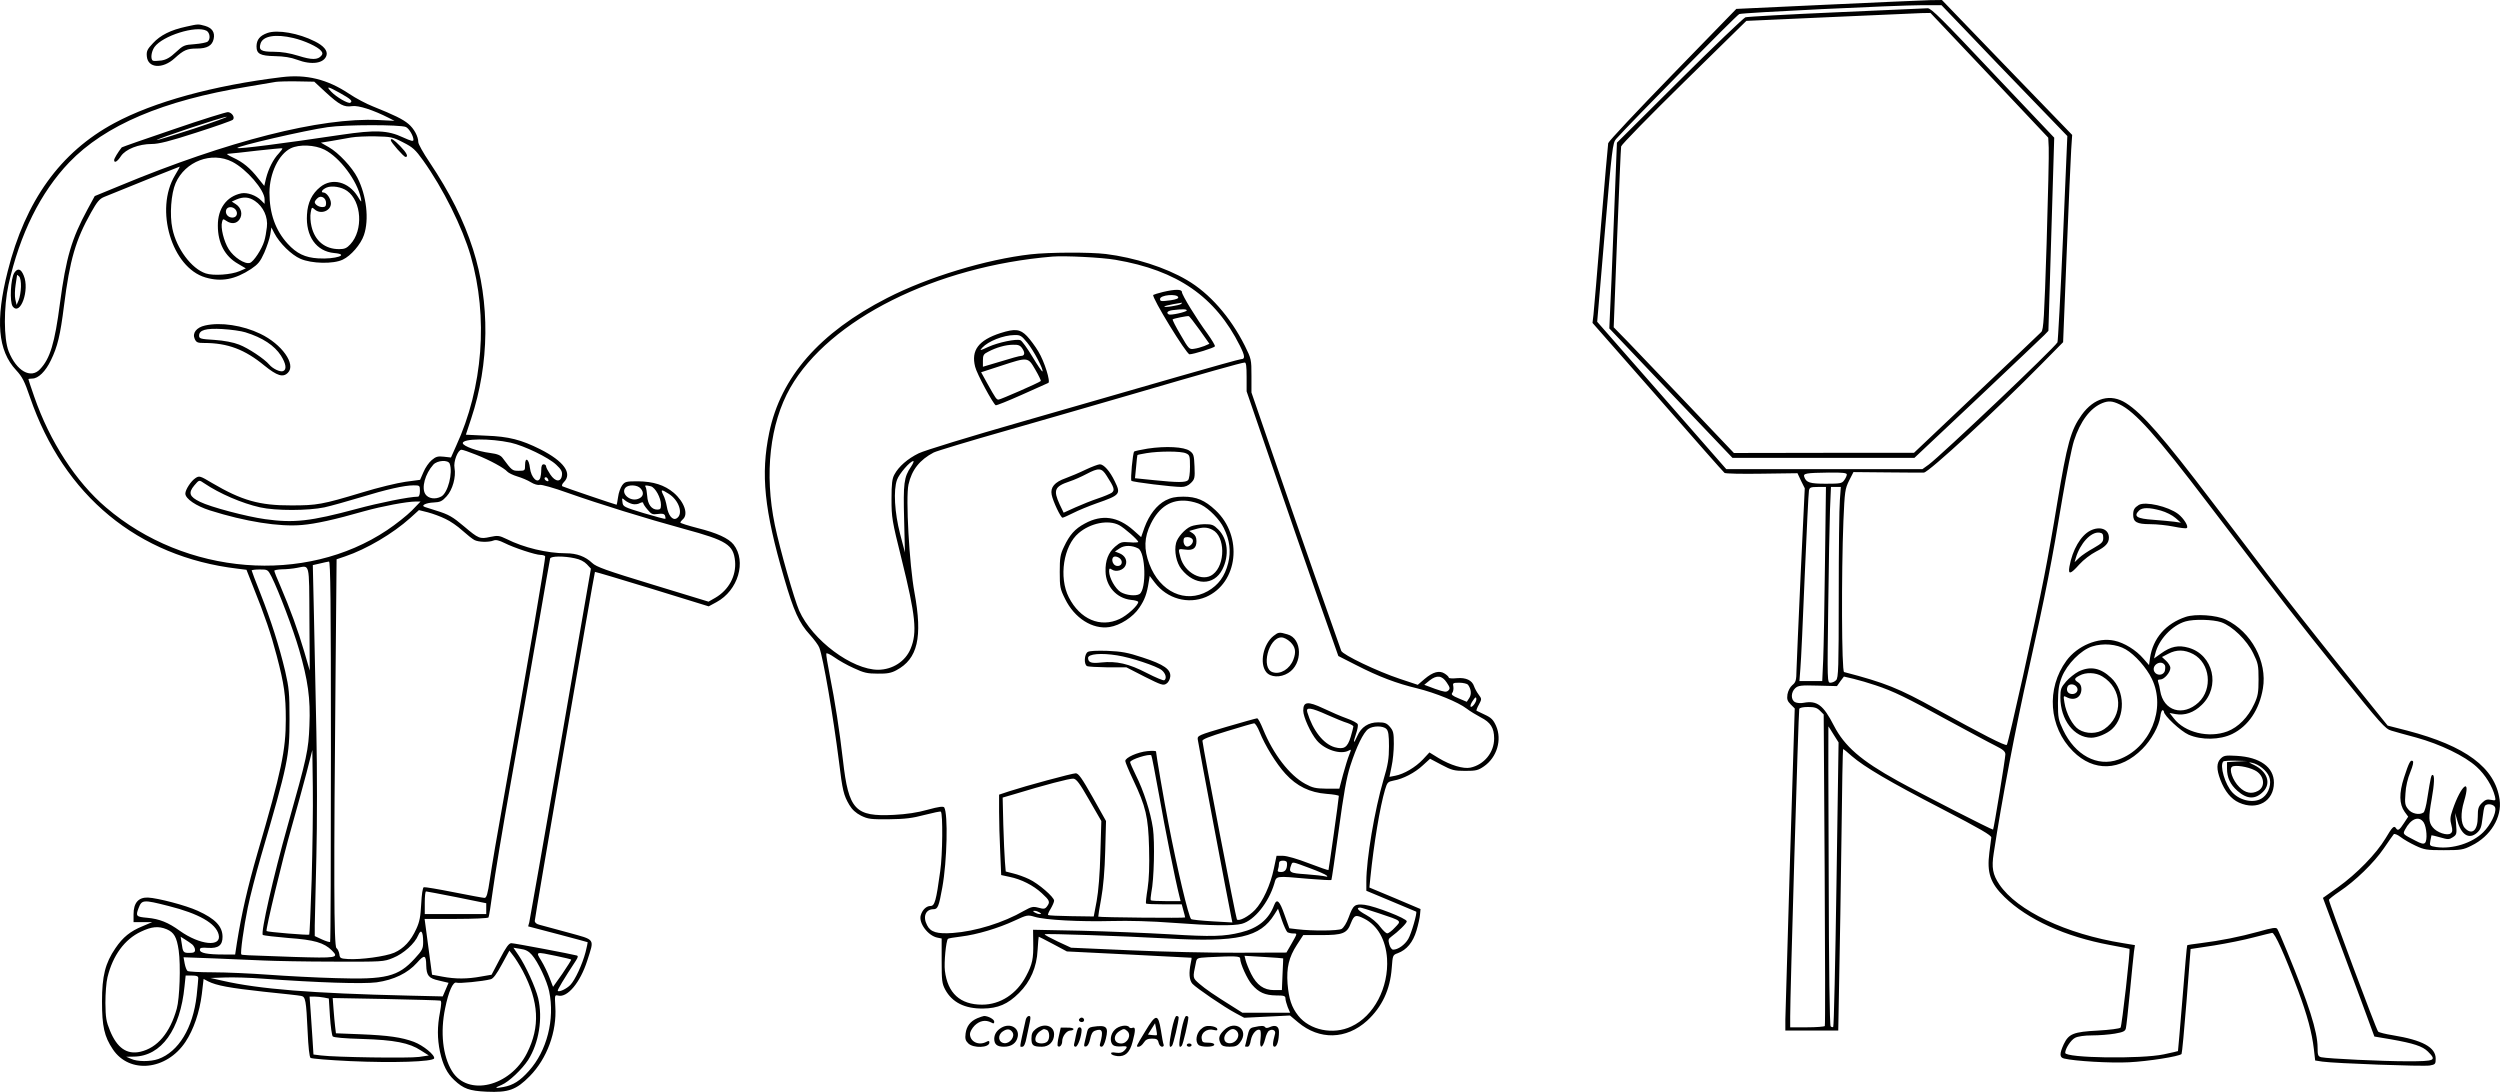 <?xml version="1.0" encoding="UTF-8"?>
<svg xmlns="http://www.w3.org/2000/svg" version="1.0" viewBox="0 0 1545.298 674.912" preserveAspectRatio="xMidYMid meet">
  <g transform="translate(-35.443,697) scale(0.1,-0.1)" fill="#000000" stroke="none">
    <path d="M11646 6941 l-559 -26 -394 -405 c-217 -223 -396 -414 -398 -425 -2 -11 -22 -243 -45 -515 -22 -272 -43 -518 -46 -545 l-6 -51 403 -459 c221 -253 407 -464 413 -468 6 -5 110 -7 231 -5 l220 3 22 -47 23 -46 -25 -524 c-13 -288 -25 -557 -26 -598 -1 -66 -4 -77 -26 -95 -14 -12 -26 -35 -30 -57 -4 -30 -1 -41 20 -62 l25 -25 -29 -928 c-15 -510 -28 -958 -29 -995 l0 -68 163 0 164 0 6 328 c4 180 10 571 14 869 3 299 8 543 10 543 3 0 27 -19 53 -43 79 -68 231 -158 558 -327 239 -124 307 -164 305 -177 -1 -10 -7 -52 -12 -93 -16 -125 6 -189 93 -274 143 -140 377 -246 652 -297 66 -12 120 -23 121 -24 7 -4 -47 -479 -55 -487 -6 -6 -68 -14 -139 -18 -153 -8 -181 -20 -212 -84 -27 -59 -27 -82 2 -89 66 -16 286 -29 402 -23 119 6 308 36 324 51 3 4 17 151 31 328 l25 321 145 22 c80 13 190 35 245 50 55 14 107 27 114 28 16 1 76 -131 161 -358 56 -151 85 -258 97 -361 l8 -70 45 -7 c78 -11 624 -31 663 -24 34 6 37 9 37 42 0 71 -82 115 -265 145 -44 7 -85 17 -91 23 -11 10 -304 796 -304 814 0 4 30 28 66 52 96 64 213 177 274 267 29 43 57 82 61 87 4 4 23 -3 41 -17 19 -15 61 -39 93 -54 55 -26 70 -28 175 -28 105 0 120 2 171 28 118 57 190 176 174 285 -28 197 -209 331 -571 426 l-121 31 -290 360 c-159 198 -363 457 -453 575 -90 118 -242 319 -339 445 -307 404 -434 549 -536 614 -95 60 -197 32 -273 -73 -68 -95 -90 -175 -152 -549 -22 -137 -58 -339 -80 -450 -51 -265 -221 -1030 -231 -1041 -8 -9 -152 65 -437 222 -232 128 -313 161 -569 228 -15 4 -17 606 -4 934 8 184 10 198 35 249 l27 53 212 -2 c117 -1 217 -2 224 -1 31 3 448 387 724 668 l136 138 22 550 c12 303 25 591 28 641 l6 90 -403 417 -402 417 -76 -1 c-43 -1 -329 -14 -636 -28z m873 -174 c90 -95 265 -277 389 -405 l225 -233 -27 -632 c-15 -347 -31 -637 -34 -643 -21 -37 -720 -700 -796 -756 l-39 -28 -606 0 -606 0 -399 456 -399 455 47 552 c44 519 49 553 69 577 88 99 746 767 762 773 23 9 958 54 1135 55 l115 0 164 -171z m936 -2296 c96 -45 228 -192 550 -616 480 -630 542 -709 812 -1045 253 -314 282 -346 318 -356 22 -7 92 -26 155 -43 148 -41 300 -114 373 -181 54 -49 98 -121 113 -182 6 -27 5 -28 -24 -22 -24 5 -36 1 -56 -19 -22 -22 -26 -35 -26 -86 0 -85 -36 -116 -80 -69 -25 27 -27 92 -5 164 46 153 -17 106 -71 -53 -15 -43 -16 -60 -7 -93 8 -32 7 -42 -4 -51 -20 -17 -87 5 -112 38 -25 31 -26 60 -6 173 17 96 19 150 6 150 -9 0 -11 -9 -33 -145 -6 -44 -17 -83 -23 -87 -25 -18 -74 -8 -95 20 -19 23 -22 36 -17 97 2 43 14 94 30 132 16 40 22 65 15 69 -14 9 -23 -8 -54 -103 -31 -96 -30 -163 4 -211 l22 -30 -27 -41 c-27 -42 -37 -48 -48 -31 -12 20 -23 9 -65 -62 -57 -95 -179 -220 -294 -302 l-93 -66 72 -193 c39 -105 111 -298 159 -428 l87 -236 101 -17 c142 -25 197 -43 230 -76 55 -55 46 -60 -127 -60 -153 0 -489 16 -532 25 -20 5 -23 12 -23 59 0 99 -55 271 -189 596 -28 69 -55 131 -60 138 -7 11 -29 8 -117 -17 -117 -32 -231 -55 -358 -71 -44 -5 -81 -11 -82 -13 -2 -1 -15 -149 -29 -327 -15 -179 -27 -326 -28 -327 -1 -1 -40 -10 -87 -20 -140 -30 -610 -23 -610 9 0 26 35 80 61 93 17 9 57 15 105 15 43 0 106 5 141 11 52 9 64 15 68 33 3 11 14 113 25 226 11 113 22 224 25 247 l6 41 -73 12 c-352 56 -656 201 -765 363 -41 61 -49 104 -35 192 50 330 136 780 216 1135 104 467 144 669 210 1069 25 146 56 302 70 346 39 121 101 204 177 234 36 14 60 13 104 -8z m-1685 -434 c0 -7 -7 -23 -16 -35 -14 -20 -23 -22 -113 -22 -99 0 -122 7 -134 42 -8 22 10 25 151 27 85 1 112 -2 112 -12z m-135 -544 c-3 -258 -8 -528 -11 -600 l-6 -133 -70 0 -71 0 6 78 c4 42 16 302 27 577 12 275 23 510 26 523 4 19 10 22 55 22 l50 0 -6 -467z m92 385 c-4 -46 -7 -311 -7 -590 0 -447 -2 -508 -16 -522 -8 -9 -24 -16 -35 -16 -20 0 -20 5 -14 463 3 254 8 526 11 605 l6 142 31 0 30 0 -6 -82z m221 -1144 c109 -36 191 -76 448 -217 126 -68 257 -139 292 -156 48 -24 62 -36 62 -54 0 -24 -71 -460 -76 -465 -3 -4 -450 224 -589 301 -228 126 -329 214 -395 342 -65 127 -104 156 -186 141 -18 -4 -43 -2 -54 4 -27 14 -26 61 1 86 19 17 35 19 140 16 l118 -3 21 30 22 29 60 -14 c33 -8 95 -26 136 -40z m-344 -157 l23 -23 6 -958 c3 -528 4 -963 1 -968 -3 -4 -52 -8 -110 -8 l-104 0 0 68 c-1 110 51 1886 56 1900 2 7 22 12 54 12 40 0 56 -5 74 -23z m84 -147 l31 -49 -13 -876 c-7 -481 -16 -878 -20 -882 -3 -4 -11 -2 -16 3 -6 6 -11 355 -12 932 -2 507 -3 922 -2 922 1 0 15 -22 32 -50z m4090 -454 c7 -33 -29 -105 -74 -150 -67 -67 -190 -106 -289 -92 -43 7 -44 8 -38 39 3 18 7 33 7 34 1 1 25 -5 54 -13 48 -14 55 -14 78 1 24 16 25 20 20 83 l-6 67 13 -45 c24 -90 72 -121 122 -78 22 20 28 35 34 88 4 36 10 71 15 78 12 19 60 11 64 -12z m-442 -90 c18 -29 24 -110 8 -126 -9 -9 -24 -5 -60 14 -78 40 -78 40 -64 67 36 69 87 89 116 45z M11705 6894 c-297 -13 -550 -27 -562 -31 -12 -5 -196 -180 -408 -391 l-386 -384 -19 -481 c-10 -265 -21 -524 -24 -575 l-4 -92 380 -400 381 -400 563 0 562 0 389 366 c213 201 399 378 413 392 l26 27 18 597 18 597 -379 400 c-311 330 -382 401 -403 400 -14 -1 -268 -12 -565 -25z m946 -389 l364 -386 3 -62 c2 -34 -4 -300 -13 -592 -15 -467 -19 -532 -33 -547 -9 -10 -190 -181 -402 -382 l-385 -365 -556 0 -557 -1 -283 298 c-156 163 -323 338 -371 388 l-89 91 21 549 c12 302 23 558 25 569 2 11 177 190 389 398 l385 378 513 23 c282 13 538 24 569 25 l56 1 364 -385z M13575 3849 c-27 -17 -35 -29 -35 -61 0 -45 23 -58 105 -58 41 0 106 -7 145 -15 40 -8 76 -13 81 -9 14 8 -18 60 -53 87 -62 47 -203 79 -243 56z m136 -35 c32 -9 72 -29 91 -46 l33 -29 -40 6 c-22 3 -80 8 -130 12 -102 7 -125 21 -89 57 20 20 63 20 135 0z M13275 3690 c-59 -30 -110 -117 -129 -222 -9 -52 6 -49 61 13 26 29 71 63 104 80 58 29 79 52 79 86 0 53 -56 73 -115 43z m80 -45 c0 -25 -8 -33 -60 -63 -33 -18 -73 -45 -89 -60 l-28 -27 7 25 c27 91 93 163 145 158 20 -3 25 -8 25 -33z M13865 3157 c-123 -41 -203 -132 -221 -255 l-6 -43 -34 39 c-46 54 -119 99 -181 112 -100 22 -228 -32 -295 -123 -127 -173 -110 -411 40 -561 128 -128 292 -123 429 15 55 55 103 141 111 201 2 21 9 38 13 38 5 0 9 -4 9 -9 0 -24 103 -120 152 -142 80 -35 194 -33 270 4 100 49 168 150 190 282 28 165 -72 350 -229 425 -59 28 -187 37 -248 17z m219 -33 c69 -24 158 -110 198 -192 30 -61 33 -74 33 -162 0 -81 -4 -103 -27 -152 -38 -82 -98 -143 -166 -169 -115 -43 -264 -7 -331 81 l-26 33 37 -7 c57 -10 113 9 162 57 117 112 72 309 -81 353 -63 18 -110 9 -172 -36 l-42 -30 7 27 c20 88 104 178 188 202 52 15 169 12 220 -5z m-590 -168 c57 -33 128 -113 161 -181 91 -185 -11 -431 -206 -500 -131 -47 -268 27 -342 183 -29 62 -32 75 -32 167 1 81 5 111 24 160 32 80 118 167 187 189 68 22 152 15 208 -18z m417 -29 c105 -56 122 -215 33 -299 -96 -89 -217 -53 -237 72 -3 19 -8 43 -12 53 -5 13 -2 17 13 17 24 0 62 44 62 72 0 10 -12 30 -26 43 l-26 24 39 20 c51 27 100 26 154 -2z m-175 -69 c3 -5 3 -20 0 -34 -8 -30 -50 -33 -65 -6 -21 40 42 78 65 40z M13202 2819 c-23 -12 -58 -40 -77 -62 -31 -36 -35 -47 -35 -98 0 -138 85 -249 191 -249 38 0 97 25 128 53 84 77 81 238 -6 318 -66 62 -129 73 -201 38z m147 -30 c126 -76 132 -245 12 -326 -44 -30 -111 -31 -157 -2 -38 23 -79 100 -89 167 -7 42 -6 43 13 33 48 -26 92 -2 92 50 0 18 -7 33 -20 41 -27 17 -25 25 8 42 39 22 101 20 141 -5z m-160 -63 c17 -20 2 -46 -25 -46 -26 0 -40 20 -30 45 7 19 40 20 55 1z M14081 2281 c-26 -26 -27 -65 -2 -131 27 -71 66 -119 115 -141 112 -51 216 8 216 123 0 96 -86 158 -231 166 -68 4 -79 2 -98 -17z m102 -18 l-63 -4 0 -40 c0 -55 20 -98 64 -137 60 -53 110 -55 159 -6 52 52 26 126 -57 166 -34 16 -36 18 -11 13 42 -9 90 -48 105 -85 17 -41 0 -101 -37 -129 -48 -39 -139 -24 -190 31 -45 48 -80 167 -56 191 3 4 38 6 77 5 l71 -2 -62 -3z m108 -54 c59 -29 70 -102 20 -128 -39 -21 -78 -13 -115 24 -41 40 -66 113 -44 126 18 12 96 0 139 -22z M1504 6805 c-94 -20 -159 -53 -204 -102 -35 -37 -41 -49 -38 -81 6 -74 98 -80 172 -12 56 51 77 60 138 60 63 0 94 18 103 59 9 41 -9 68 -53 81 -44 12 -41 12 -118 -5z m127 -25 c21 -12 26 -52 7 -67 -7 -6 -43 -13 -81 -16 -63 -4 -71 -8 -115 -49 -35 -33 -59 -47 -90 -52 -24 -3 -47 -4 -53 -1 -15 10 -10 55 10 84 50 70 257 135 322 101z M2007 6766 c-47 -17 -66 -41 -67 -82 0 -47 22 -59 114 -61 55 -1 99 -8 136 -22 92 -35 169 -23 183 28 7 28 -18 58 -72 85 -100 51 -232 74 -294 52z m161 -31 c68 -16 151 -54 171 -79 10 -12 11 -19 2 -30 -22 -27 -60 -27 -142 -1 -55 17 -103 25 -153 25 -78 0 -94 10 -81 51 15 47 93 60 203 34z M2095 6493 c-421 -51 -791 -153 -1034 -284 -333 -179 -550 -480 -659 -916 -77 -304 -61 -490 52 -611 38 -41 52 -68 86 -168 209 -608 667 -986 1282 -1059 l56 -7 41 -104 c73 -181 111 -294 146 -428 46 -175 56 -246 56 -392 0 -192 -26 -317 -175 -827 -61 -211 -98 -373 -127 -554 l-11 -73 -71 0 c-102 0 -147 9 -147 29 0 13 9 15 51 12 63 -4 89 16 89 68 0 65 -45 112 -153 161 -74 34 -247 79 -308 82 -59 2 -89 -33 -89 -103 l0 -49 58 0 57 0 -59 -25 c-76 -31 -122 -68 -168 -136 -63 -92 -83 -172 -83 -329 0 -154 14 -217 67 -296 103 -154 332 -130 449 46 50 75 87 183 101 295 l11 94 28 -15 c52 -26 133 -41 344 -64 116 -12 220 -23 231 -26 27 -5 31 -26 40 -221 4 -93 11 -157 18 -162 6 -5 117 -14 246 -20 264 -12 511 -4 518 17 6 20 -67 80 -125 102 -75 28 -157 40 -330 47 l-152 6 -5 41 c-3 23 -7 72 -10 109 l-5 68 327 -6 c180 -4 332 -8 338 -10 8 -2 7 -22 -2 -72 -17 -88 -17 -162 0 -244 18 -82 44 -134 88 -175 57 -54 94 -67 200 -72 136 -6 183 11 267 96 107 109 168 275 158 430 -4 72 -4 73 18 68 57 -14 136 81 179 215 45 141 54 127 -119 175 -82 22 -162 44 -177 48 -17 4 -28 13 -28 24 0 20 368 2154 372 2157 2 1 161 -46 353 -105 l350 -108 48 26 c134 72 187 252 106 356 -31 39 -103 72 -223 102 -58 15 -106 30 -106 34 0 4 7 13 15 20 36 30 10 107 -56 164 -57 48 -126 70 -222 71 -72 0 -80 -2 -97 -25 -10 -14 -22 -46 -25 -72 -4 -27 -8 -48 -9 -48 -6 0 -327 109 -335 114 -6 4 -2 15 9 26 54 54 0 129 -146 203 -118 59 -195 79 -335 84 l-125 6 33 100 c113 340 117 717 11 1047 -57 178 -142 348 -269 538 -38 56 -69 112 -69 123 0 35 -26 84 -61 113 -34 29 -87 55 -219 108 -41 16 -107 51 -147 78 -135 90 -264 122 -418 103z m271 -92 c87 -80 116 -95 165 -87 38 6 131 -24 227 -73 l35 -18 -100 5 c-356 17 -930 -129 -1595 -405 l-158 -65 -45 -83 c-98 -181 -132 -296 -170 -580 -32 -246 -61 -342 -123 -407 -57 -62 -146 -11 -194 110 -31 79 -31 274 -1 412 70 313 198 571 375 756 221 230 580 383 1101 468 84 14 163 27 177 30 14 2 73 4 131 3 l106 -2 69 -64z m90 -6 c68 -38 80 -50 64 -60 -13 -8 -87 35 -119 69 -33 35 -20 33 55 -9z m407 -210 c19 -8 47 -55 47 -79 0 -12 -14 -8 -65 15 -94 44 -170 47 -380 16 -367 -55 -636 -89 -643 -82 -10 10 422 110 558 129 110 16 449 16 483 1z m-17 -95 c60 -30 76 -45 124 -112 123 -172 243 -414 294 -590 109 -378 76 -813 -90 -1174 l-32 -72 -44 5 c-37 4 -49 1 -75 -21 -17 -14 -40 -47 -51 -74 l-21 -48 -90 -12 c-50 -7 -171 -36 -268 -66 -249 -75 -279 -80 -438 -80 -197 -1 -307 31 -489 138 -75 45 -80 46 -103 31 -28 -18 -63 -72 -63 -96 0 -32 67 -77 152 -104 218 -69 430 -103 570 -90 82 7 198 32 383 85 111 31 265 60 320 60 l29 0 -54 -56 c-30 -30 -99 -85 -153 -121 -507 -339 -1246 -280 -1737 140 -186 158 -348 408 -444 685 -20 57 -36 106 -36 108 0 2 11 4 24 4 37 0 82 44 115 113 41 84 58 154 81 337 36 285 72 407 167 576 37 66 52 85 82 97 111 46 463 187 466 187 2 0 -11 -25 -29 -54 -127 -211 -20 -570 188 -631 98 -29 183 -13 282 52 43 29 57 45 82 101 16 37 33 87 37 112 l7 44 18 -35 c32 -62 106 -135 162 -159 69 -30 203 -33 261 -5 50 23 112 95 131 152 33 96 16 244 -40 354 -32 64 -117 155 -177 189 l-49 28 68 11 c38 7 92 16 119 21 28 5 95 8 151 7 94 -2 106 -4 170 -37z m-486 -45 c95 -48 202 -191 225 -300 5 -28 4 -28 -19 10 -57 92 -159 118 -232 59 -51 -41 -78 -96 -82 -170 -9 -134 58 -228 168 -238 101 -9 7 -40 -100 -33 -80 5 -132 30 -187 90 -76 83 -113 187 -113 317 1 120 57 236 131 273 53 26 149 22 209 -8z m-282 -23 c-34 -35 -64 -95 -79 -154 l-11 -47 -38 47 c-49 63 -94 100 -155 128 -40 19 -45 24 -25 24 14 1 93 9 175 19 83 9 152 16 154 14 3 -2 -7 -16 -21 -31z m-288 -52 c88 -45 200 -174 200 -232 l0 -28 -21 21 c-32 32 -86 51 -123 44 -91 -19 -146 -94 -145 -200 0 -107 43 -189 124 -235 l49 -29 -39 -17 c-51 -22 -162 -30 -209 -14 -88 29 -181 154 -206 277 -18 84 -8 217 20 281 59 135 222 197 350 132z m710 -180 c90 -64 101 -243 20 -330 -22 -24 -36 -30 -69 -30 -88 0 -150 51 -171 140 -7 28 -9 67 -5 86 6 34 7 35 24 20 37 -34 101 -10 101 37 0 29 -27 67 -46 67 -20 0 -8 19 20 31 32 13 91 4 126 -21z m-130 -75 c0 -19 -5 -25 -23 -25 -22 0 -47 16 -47 31 0 4 7 15 16 23 21 22 54 4 54 -29z m-440 13 c52 -35 82 -100 74 -162 -3 -28 -10 -67 -16 -86 -15 -50 -66 -128 -89 -135 -31 -10 -100 35 -131 85 -30 48 -51 133 -41 168 5 20 7 20 26 7 32 -22 64 -18 82 9 21 31 11 72 -23 94 l-25 16 29 13 c43 18 77 16 114 -9z m-120 -53 c18 -22 8 -50 -19 -50 -28 0 -47 25 -38 49 8 20 40 21 57 1z m1700 -1441 c85 -19 236 -92 283 -137 30 -28 38 -42 35 -64 -5 -45 -41 -43 -72 4 -14 21 -26 43 -26 50 0 7 -7 13 -15 13 -10 0 -15 -10 -15 -34 0 -19 -3 -41 -6 -50 -15 -40 -57 1 -64 62 -6 56 -30 70 -30 18 0 -35 -1 -36 -39 -36 -40 0 -42 1 -99 78 -13 18 -32 26 -77 32 -79 10 -170 43 -170 61 0 29 169 30 295 3z m-212 -75 c86 -34 173 -82 192 -104 7 -8 35 -22 62 -30 27 -8 65 -24 84 -36 19 -12 44 -19 54 -16 11 3 89 -19 172 -49 198 -70 485 -159 723 -224 262 -71 303 -97 313 -199 8 -90 -38 -177 -122 -226 l-42 -24 -344 105 c-289 88 -350 110 -375 134 -42 40 -95 60 -162 60 -117 0 -262 35 -367 88 -46 22 -54 23 -102 13 -63 -14 -71 -11 -161 65 -71 60 -95 74 -173 98 -30 10 -61 20 -69 22 -28 9 6 26 54 28 40 2 52 7 80 38 37 40 59 120 49 175 -8 40 21 113 43 113 8 0 49 -14 91 -31z m-164 -55 c21 -56 -11 -181 -52 -203 -37 -20 -80 -13 -98 14 -26 39 -2 126 49 183 25 27 91 31 101 6z m609 -98 c4 -10 1 -13 -9 -9 -15 6 -19 23 -5 23 5 0 11 -7 14 -14z m-2125 -24 c93 -63 232 -123 344 -148 97 -22 298 -21 398 0 41 9 140 37 220 61 164 50 273 75 331 75 38 0 39 -1 39 -35 0 -21 -5 -35 -12 -35 -53 0 -241 -38 -381 -76 -283 -76 -385 -88 -564 -63 -115 16 -338 75 -402 107 -66 32 -74 55 -36 101 31 36 29 36 63 13z m2696 -31 c24 -26 17 -54 -16 -65 -50 -18 -107 34 -78 69 18 21 74 19 94 -4z m64 13 c27 -8 62 -71 62 -114 0 -25 -4 -30 -23 -30 -35 0 -59 33 -62 84 -2 25 -6 50 -10 56 -7 11 0 12 33 4z m108 -45 c66 -40 94 -127 51 -153 -25 -15 -52 18 -61 74 -4 23 -13 55 -22 71 -17 34 -12 36 32 8z m-224 -64 c14 -4 36 -2 47 5 12 6 21 7 21 1 0 -5 12 -24 27 -41 23 -28 31 -32 64 -27 28 4 39 1 44 -10 3 -9 4 -18 2 -20 -2 -2 -62 14 -133 35 -124 38 -129 40 -132 68 -4 27 -3 28 15 12 10 -9 30 -19 45 -23z m-1155 -92 c29 -13 77 -46 105 -72 29 -26 63 -53 75 -59 25 -13 88 -15 118 -3 14 6 35 1 67 -15 59 -30 193 -74 224 -74 12 0 25 -4 28 -8 5 -8 -110 -679 -254 -1485 -39 -215 -78 -445 -87 -509 -14 -95 -21 -118 -34 -118 -8 0 -94 16 -190 35 -95 19 -179 33 -185 31 -7 -3 -13 -44 -16 -103 -4 -78 -10 -111 -30 -154 -34 -75 -78 -122 -137 -148 -54 -23 -208 -44 -286 -39 -46 3 -50 5 -53 30 -2 14 -10 32 -18 38 -16 14 -17 447 -5 1744 l6 659 53 18 c133 45 295 141 402 237 l54 49 56 -14 c30 -8 79 -26 107 -40z m801 -244 c31 -6 58 -20 74 -37 l25 -27 -187 -1080 c-103 -594 -191 -1092 -194 -1106 l-7 -25 183 -48 c101 -27 184 -49 185 -50 1 -1 -5 -28 -13 -61 -20 -76 -65 -173 -94 -203 -23 -24 -69 -46 -78 -37 -4 4 39 76 112 187 14 22 15 29 5 32 -32 9 -386 76 -404 76 -15 0 -33 -25 -71 -98 l-51 -97 -64 -11 c-85 -16 -160 -16 -239 -1 l-65 12 -16 120 c-9 66 -19 144 -23 173 l-7 52 195 0 c107 0 197 4 200 9 3 5 15 78 26 162 11 85 62 393 114 684 52 292 127 717 166 945 39 228 73 421 75 428 5 15 85 16 153 1z m-1508 -1192 c0 -646 -2 -1176 -5 -1179 -3 -3 -26 4 -50 15 l-45 21 0 65 c1 36 5 228 10 426 5 205 5 536 0 770 -5 226 -12 550 -15 721 l-7 311 44 10 c23 6 49 11 56 12 9 1 12 -240 12 -1172z m-133 818 l2 -320 -34 117 c-38 130 -89 269 -146 402 -22 49 -39 93 -39 98 0 4 21 8 48 9 26 0 67 4 92 9 81 14 75 42 77 -315z m-233 258 c43 -86 134 -326 169 -448 55 -189 71 -303 64 -469 -6 -154 -13 -188 -135 -621 -87 -308 -168 -665 -153 -674 6 -4 78 -12 159 -19 158 -11 220 -29 268 -77 46 -46 31 -48 -235 -40 -320 11 -320 11 -325 16 -7 8 15 168 40 289 14 69 51 211 81 315 168 576 177 619 177 850 0 162 -3 192 -27 297 -37 155 -87 312 -153 480 -30 75 -54 139 -54 142 0 3 22 6 50 6 49 0 50 0 74 -47z m247 -1867 c-6 -187 -13 -341 -15 -343 -4 -5 -259 16 -264 22 -7 6 100 450 154 639 30 105 71 256 92 335 l37 145 3 -230 c2 -126 -2 -382 -7 -568z m897 -112 l182 -37 0 -33 0 -34 -190 0 -190 0 0 70 c0 39 3 70 8 70 4 0 89 -16 190 -36z m-1782 -54 c187 -47 293 -107 310 -177 20 -79 -116 -65 -241 24 -70 51 -125 73 -200 80 -69 6 -73 10 -54 60 20 52 28 53 185 13z m-11 -144 c45 -19 62 -48 74 -131 13 -92 6 -297 -12 -360 -42 -150 -120 -242 -225 -266 -83 -19 -144 23 -188 131 -23 56 -27 80 -28 170 0 58 5 129 13 160 33 135 106 234 206 281 67 32 109 36 160 15z m1585 -78 c0 -42 -5 -52 -52 -103 -102 -112 -178 -131 -487 -121 -119 3 -306 13 -416 21 -110 8 -265 15 -345 15 -80 0 -150 4 -156 8 -6 4 -14 25 -18 46 l-7 39 188 -7 c103 -4 242 -10 308 -13 66 -3 260 -7 430 -7 305 -1 311 -1 369 23 65 26 135 89 156 141 17 40 30 22 30 -42z m-1427 -16 c9 -8 17 -23 17 -34 0 -14 -8 -18 -35 -18 -38 0 -40 3 -48 62 l-6 38 27 -17 c15 -9 35 -23 45 -31z m2099 -64 c38 -43 94 -162 107 -226 36 -172 -14 -368 -125 -491 -55 -62 -98 -89 -158 -100 -55 -10 -58 -6 -11 13 45 19 126 96 164 154 67 106 91 257 62 382 -16 67 -78 202 -121 265 l-32 47 43 -7 c32 -4 52 -15 71 -37z m-56 -100 c100 -191 108 -344 26 -507 -104 -208 -367 -271 -464 -111 -57 94 -73 239 -42 388 21 104 49 166 70 158 15 -6 162 8 211 21 16 3 37 32 69 91 l47 86 23 -30 c13 -16 40 -59 60 -96z m207 93 c48 -10 90 -20 92 -22 2 -2 -23 -41 -54 -87 l-58 -82 -22 57 c-12 32 -35 79 -51 105 -35 57 -37 56 93 29z m-804 -58 c2 -64 15 -80 79 -94 l59 -14 -18 -42 -18 -42 -213 5 c-597 14 -921 40 -1148 92 l-75 17 90 3 c50 2 153 -1 230 -7 345 -25 623 -34 707 -23 107 15 193 57 250 121 46 52 56 50 57 -16z m-1409 -80 c0 -10 -5 -58 -10 -108 -23 -200 -112 -346 -237 -391 -49 -17 -130 -17 -168 1 l-30 13 48 1 c169 3 286 167 312 434 l7 67 39 0 c30 0 39 -4 39 -17z m777 -119 l30 -6 7 -111 c4 -62 12 -117 17 -123 6 -7 71 -13 182 -16 199 -6 292 -24 363 -71 l49 -31 -60 -9 c-61 -9 -520 -2 -606 9 l-47 6 -6 97 c-4 53 -9 133 -12 179 l-6 82 30 0 c16 0 43 -3 59 -6z M1428 6171 c-175 -59 -319 -110 -321 -112 -23 -29 -47 -69 -47 -78 0 -22 20 -10 42 24 29 43 110 75 191 75 42 0 111 17 274 70 119 38 221 74 227 80 14 14 -5 44 -30 47 -10 1 -162 -46 -336 -106z m123 3 c-124 -40 -226 -72 -228 -70 -6 6 409 144 432 144 11 0 -81 -33 -204 -74z M443 5284 c-23 -36 -30 -181 -10 -208 47 -62 106 102 68 191 -17 42 -37 48 -58 17z m41 -87 c-1 -29 -7 -65 -14 -82 l-13 -30 -8 35 c-4 18 -3 59 2 90 5 30 9 57 9 60 0 2 6 -2 13 -9 7 -7 12 -34 11 -64z M2770 6103 c0 -12 80 -103 91 -103 20 0 7 26 -33 67 -40 41 -58 52 -58 36z M1622 4958 c-54 -12 -80 -47 -64 -83 10 -22 18 -25 59 -25 144 0 251 -40 372 -140 78 -63 115 -75 145 -44 52 51 -37 177 -171 241 -108 52 -245 73 -341 51z m249 -42 c107 -33 180 -82 220 -144 32 -51 37 -87 13 -96 -18 -7 -64 15 -85 40 -29 35 -131 103 -187 124 -35 14 -93 25 -152 29 -86 5 -95 8 -95 26 0 35 41 47 145 41 52 -3 116 -12 141 -20z M6725 5398 c-274 -31 -636 -141 -887 -270 -418 -214 -658 -489 -729 -833 -53 -257 -31 -475 92 -897 59 -204 93 -279 159 -351 27 -30 54 -66 59 -81 24 -62 85 -419 121 -701 22 -182 29 -210 64 -270 18 -30 40 -50 73 -67 43 -21 61 -23 173 -22 99 1 145 7 220 27 52 13 97 23 100 20 13 -12 11 -267 -4 -368 -25 -184 -34 -215 -60 -215 -25 0 -50 -23 -60 -57 -15 -48 45 -128 104 -139 l25 -5 0 -137 c0 -123 2 -141 22 -179 43 -79 120 -118 233 -117 93 1 154 27 223 96 71 70 110 161 115 265 3 46 6 83 7 83 2 0 41 -20 88 -45 l86 -46 383 -19 c211 -11 385 -20 387 -20 2 0 0 -15 -4 -32 -13 -62 -10 -106 10 -129 24 -26 196 -144 268 -182 l52 -28 142 7 141 7 50 -42 c132 -111 298 -107 427 10 92 85 142 191 152 325 6 79 6 81 37 92 56 21 94 67 116 140 11 37 21 82 22 100 l3 33 -158 67 -158 66 6 61 c21 206 59 438 91 545 13 44 17 48 52 55 59 10 133 49 181 94 l45 41 70 -37 c64 -34 79 -38 147 -38 66 0 80 3 116 28 80 55 113 164 75 250 -17 38 -30 51 -69 69 -26 12 -50 24 -52 25 -2 2 4 19 15 38 18 34 18 35 -2 62 -12 16 -24 39 -28 51 -12 37 -50 55 -106 50 -28 -3 -50 -1 -50 3 0 5 -11 16 -25 25 -33 22 -73 11 -125 -33 l-42 -36 -111 37 c-136 45 -352 148 -362 173 -16 42 -288 818 -416 1193 l-139 404 0 103 c0 101 -1 105 -41 186 -90 179 -219 325 -358 406 -132 78 -324 139 -501 161 -100 12 -352 11 -465 -2z m525 -34 c382 -65 617 -228 769 -532 31 -62 33 -82 7 -82 -8 0 -184 -49 -392 -109 -209 -60 -640 -184 -958 -276 -332 -95 -606 -179 -643 -197 -69 -34 -123 -81 -150 -131 -14 -25 -18 -56 -18 -152 0 -114 3 -133 62 -370 87 -351 98 -454 56 -555 -32 -78 -111 -129 -200 -130 -162 0 -407 182 -489 366 -30 69 -119 379 -150 528 -66 318 -31 627 95 849 242 423 899 751 1621 811 78 6 302 -5 390 -20z m810 -724 l0 -89 159 -463 c87 -255 215 -623 283 -818 l125 -355 110 -56 c140 -72 252 -114 378 -144 113 -28 253 -85 305 -125 19 -15 59 -39 87 -54 61 -31 83 -65 83 -131 0 -86 -62 -162 -147 -180 -43 -9 -123 15 -196 59 l-57 35 -40 -43 c-46 -49 -118 -91 -171 -101 l-36 -7 13 64 c8 35 14 98 14 140 0 67 -3 80 -24 105 -20 23 -32 28 -73 28 -60 0 -105 -29 -129 -85 -23 -53 -28 -45 -8 13 9 26 14 53 11 60 -3 8 -33 24 -67 36 -34 12 -99 40 -145 62 -98 46 -125 43 -125 -14 0 -38 46 -139 84 -184 49 -58 147 -89 196 -63 18 10 18 9 4 -26 -8 -19 -25 -75 -38 -122 l-23 -87 -79 0 c-68 1 -86 5 -132 30 -97 53 -197 183 -260 337 -15 37 -31 68 -37 68 -5 0 -91 -24 -190 -53 -173 -51 -180 -54 -177 -78 2 -20 188 -1006 208 -1102 l6 -29 -123 7 c-68 4 -127 10 -132 14 -16 15 -86 310 -141 596 -25 127 -76 425 -76 440 0 4 -24 5 -54 2 -60 -6 -136 -40 -136 -61 0 -7 22 -60 49 -117 78 -165 93 -227 98 -419 3 -115 0 -192 -9 -253 -8 -48 -12 -89 -10 -92 3 -3 54 -5 113 -5 l108 0 10 -37 c6 -21 11 -41 11 -44 0 -5 -530 0 -537 5 -1 1 7 51 18 111 13 71 22 175 25 295 l5 185 -83 148 c-65 115 -87 147 -104 147 -22 0 -310 -78 -411 -111 l-63 -21 0 -106 c0 -59 3 -171 7 -249 l6 -142 51 -11 c74 -15 148 -53 200 -101 49 -45 53 -54 32 -82 -12 -16 -20 -17 -52 -8 -34 9 -43 7 -90 -19 -128 -74 -300 -127 -440 -137 -97 -7 -138 5 -159 48 -28 53 -9 99 40 99 26 0 33 17 54 134 30 165 36 455 12 495 -6 8 -33 5 -102 -14 -63 -18 -132 -28 -209 -32 -240 -12 -280 30 -315 337 -21 183 -50 369 -81 523 -14 70 -24 132 -22 137 2 6 24 -5 50 -23 25 -18 79 -49 120 -67 62 -29 84 -34 148 -34 58 -1 84 4 115 21 132 70 163 203 112 480 -32 173 -55 587 -37 668 20 91 70 153 156 198 18 9 222 71 455 137 233 67 584 168 779 225 430 126 671 194 688 194 9 1 12 -23 12 -89z m-2075 -556 c-43 -63 -48 -103 -42 -324 l5 -205 -30 115 c-34 132 -42 270 -19 334 13 37 81 116 101 116 5 0 -2 -16 -15 -36z m3312 -1333 c20 -30 22 -37 10 -49 -13 -12 -24 -10 -82 10 l-67 25 33 27 c45 35 77 31 106 -13z m131 -13 c20 -27 24 -59 8 -83 l-15 -23 -50 21 c-39 16 -48 24 -40 34 6 7 9 24 7 38 -5 23 -3 25 37 25 23 0 47 -6 53 -12z m52 -91 c0 -18 -27 -53 -35 -45 -4 3 1 18 10 32 19 29 25 32 25 13z m-921 -96 c47 -21 103 -44 124 -50 20 -7 37 -17 37 -21 0 -5 -8 -35 -17 -66 -20 -65 -41 -78 -98 -63 -70 20 -136 104 -170 217 -10 33 22 29 124 -17z m-419 -105 c34 -85 104 -198 160 -259 70 -77 151 -116 254 -124 42 -3 76 -9 76 -13 0 -18 -62 -455 -64 -458 -2 -2 -57 17 -122 42 -70 27 -135 46 -159 46 l-40 0 -17 -81 c-21 -100 -68 -202 -116 -253 -39 -41 -100 -73 -112 -59 -6 6 -207 1046 -213 1103 -2 10 41 27 153 61 85 26 160 48 166 48 7 1 22 -23 34 -53z m784 18 c12 -12 16 -37 16 -107 0 -75 -6 -114 -34 -207 -55 -188 -106 -491 -106 -628 l0 -58 153 -64 c83 -35 153 -64 155 -65 8 -6 -30 -137 -49 -169 -21 -36 -63 -66 -93 -66 -9 0 -19 14 -24 32 -8 28 -6 35 12 48 44 32 96 83 96 95 0 18 -197 94 -260 102 -61 7 -71 0 -99 -77 -13 -36 -31 -64 -44 -72 -23 -12 -181 -13 -273 -2 l-50 6 -30 84 c-30 86 -47 103 -64 59 -33 -88 -99 -142 -205 -168 -103 -26 -182 -28 -440 -12 -137 8 -384 18 -548 22 l-297 6 1 -79 c2 -99 -5 -134 -44 -207 -58 -111 -160 -177 -272 -177 -136 0 -213 71 -230 210 -6 50 7 185 19 197 2 3 38 9 80 14 100 12 232 52 331 98 78 36 81 37 125 24 66 -20 281 -31 475 -26 108 3 247 -1 379 -11 240 -18 375 -20 427 -6 77 21 165 131 200 248 14 50 6 48 211 30 76 -6 139 -10 142 -7 2 2 22 140 45 306 31 228 48 325 72 400 38 118 81 206 111 227 29 21 92 21 112 0z m-1405 -409 c35 -201 99 -520 126 -627 l7 -28 -89 0 c-49 0 -92 2 -95 5 -3 3 -1 25 3 48 17 82 22 310 10 397 -15 101 -57 232 -106 329 -19 39 -35 75 -35 80 0 16 119 54 131 42 3 -3 24 -114 48 -246z m-432 -30 l75 -130 -6 -200 c-3 -126 -12 -235 -23 -295 l-18 -95 -138 2 c-77 1 -141 4 -144 7 -3 3 4 20 16 39 11 19 21 41 21 50 0 22 -97 106 -155 133 -27 13 -71 29 -97 35 l-47 12 -5 61 c-3 34 -7 136 -10 228 l-4 168 72 21 c187 57 343 98 365 96 19 -2 38 -27 98 -132z m1223 -394 c0 -35 -12 -51 -37 -51 -19 0 -24 4 -19 16 3 9 6 24 6 35 0 14 7 19 25 19 18 0 25 -5 25 -19z m140 -27 c52 -19 100 -40 105 -46 7 -7 4 -9 -10 -5 -11 3 -64 9 -117 13 -103 7 -110 11 -92 58 8 21 4 21 114 -20z m427 -279 c146 -49 141 -45 100 -88 -19 -21 -41 -37 -48 -36 -8 0 -27 19 -44 41 -17 24 -54 55 -87 73 -51 28 -64 45 -35 45 5 0 57 -16 114 -35z m-565 -117 c7 -4 24 -8 36 -8 27 0 27 3 -12 -66 l-30 -52 -300 -1 c-166 -1 -465 6 -666 15 l-365 16 -84 39 c-46 22 -82 41 -79 44 5 6 486 -11 761 -26 432 -24 571 7 659 149 l22 35 23 -68 c13 -38 29 -72 35 -77z m-1532 122 c13 -9 13 -10 0 -10 -8 0 -22 5 -30 10 -13 9 -13 10 0 10 8 0 22 -5 30 -10z m2008 -39 c82 -42 132 -130 140 -246 11 -179 -81 -356 -221 -420 -112 -53 -257 -23 -328 67 -41 52 -58 103 -66 198 -7 99 8 163 58 240 l39 60 110 0 c135 0 161 10 185 75 20 50 30 53 83 26z m-768 -246 c0 -31 44 -128 73 -161 42 -49 81 -66 149 -67 50 0 58 -3 58 -19 0 -10 7 -34 14 -53 l15 -35 -147 0 -148 0 -52 33 c-125 78 -177 114 -214 146 -42 37 -42 34 -22 128 6 32 7 32 73 36 171 9 201 7 201 -8z m266 1 c0 0 -1 -45 -4 -98 l-4 -98 -48 0 c-64 0 -107 31 -142 100 -15 30 -30 68 -34 84 l-7 28 119 -7 c66 -4 119 -8 120 -9z M7542 5165 c-30 -7 -56 -16 -59 -18 -12 -13 205 -367 224 -367 24 0 152 40 157 49 3 4 -18 39 -45 77 -70 95 -159 241 -159 259 0 18 -42 18 -118 0z m95 -32 c3 -8 -13 -14 -46 -19 -61 -8 -66 -7 -66 8 0 25 105 34 112 11z m18 -42 c-11 -9 -112 -25 -103 -15 3 3 28 9 55 14 26 4 50 8 53 9 2 0 0 -3 -5 -8z m35 -40 c0 -9 -101 -32 -112 -24 -17 10 -6 22 25 26 61 7 87 7 87 -2z m80 -121 l60 -85 -32 -14 c-18 -7 -46 -15 -63 -17 -29 -5 -33 -1 -83 86 -30 50 -52 94 -49 96 5 5 89 22 99 20 4 0 34 -39 68 -86z M6538 4911 c-135 -44 -182 -106 -156 -208 10 -43 109 -226 127 -238 5 -2 77 27 162 65 85 38 158 71 163 73 16 6 -24 133 -61 194 -19 32 -51 75 -71 96 -42 43 -73 47 -164 18z m166 -59 c39 -47 103 -169 94 -178 -3 -2 -31 39 -62 91 -32 53 -65 99 -74 102 -25 10 -136 -13 -198 -41 -54 -25 -56 -25 -38 -5 37 40 130 77 199 78 36 1 44 -4 79 -47z m-30 -37 c18 -27 14 -45 -9 -45 -8 0 -64 -15 -124 -34 l-111 -33 0 38 c0 33 4 41 33 55 49 26 108 43 153 43 34 1 45 -4 58 -24z m80 -130 c21 -36 36 -68 34 -70 -9 -10 -250 -115 -261 -115 -13 0 -17 5 -71 102 l-37 67 123 40 c168 55 166 55 212 -24z M7448 4197 c-42 -7 -79 -15 -83 -18 -9 -10 -24 -173 -17 -181 8 -8 254 -38 308 -38 24 0 43 8 60 25 23 23 25 31 22 101 -3 70 -5 79 -30 97 -34 25 -147 31 -260 14z m237 -29 c23 -10 25 -16 25 -83 0 -42 -5 -76 -12 -83 -15 -15 -64 -15 -210 0 l-118 12 7 71 c3 38 7 71 8 72 1 2 26 7 56 12 79 13 214 13 244 -1z M7065 4067 c-39 -19 -94 -42 -124 -53 -68 -24 -95 -56 -86 -102 8 -41 56 -142 67 -142 5 0 34 13 66 29 31 16 97 43 145 60 146 51 151 57 112 136 -30 63 -68 105 -92 105 -10 0 -50 -15 -88 -33z m130 -38 c47 -73 52 -89 31 -105 -11 -7 -49 -23 -85 -35 -36 -12 -99 -37 -139 -55 l-73 -33 -25 52 c-40 88 -31 110 61 141 28 9 75 30 105 46 76 40 94 39 125 -11z M7559 3877 c-55 -29 -101 -89 -130 -167 l-21 -60 -47 42 c-97 86 -195 100 -301 42 -62 -33 -94 -70 -129 -144 -23 -48 -26 -68 -26 -155 0 -93 2 -105 33 -167 58 -119 170 -190 274 -174 66 10 147 62 185 120 33 48 47 87 58 159 l6 37 32 -42 c76 -99 205 -135 316 -88 198 86 231 375 59 536 -66 62 -118 84 -199 84 -50 0 -76 -6 -110 -23z m220 -27 c50 -25 115 -92 140 -144 37 -75 45 -144 27 -217 -21 -82 -60 -135 -126 -173 -138 -78 -296 -5 -361 167 -35 92 -33 165 9 250 52 105 127 152 226 141 27 -3 65 -13 85 -24z m-507 -126 c32 -17 118 -92 118 -104 0 -3 -24 -5 -53 -2 -49 4 -57 1 -90 -27 -42 -37 -61 -86 -59 -154 2 -91 68 -165 157 -175 25 -2 45 -8 45 -13 0 -21 -69 -84 -115 -105 -119 -56 -245 -2 -314 134 -63 124 -33 318 61 397 73 62 183 84 250 49z m118 -144 c46 -25 52 -253 8 -282 -23 -14 -82 -8 -116 12 -34 21 -71 87 -72 128 0 19 3 21 18 11 26 -17 71 -3 83 25 14 30 -2 63 -39 77 l-26 10 30 20 c29 20 76 19 114 -1z m-110 -65 c18 -21 5 -47 -22 -43 -31 4 -40 58 -10 58 11 0 25 -7 32 -15z M7715 3716 c-37 -16 -82 -67 -91 -102 -13 -51 2 -123 33 -162 81 -103 201 -104 253 -2 44 87 34 188 -25 247 -29 29 -39 33 -86 33 -30 -1 -68 -7 -84 -14z m134 -21 c79 -40 81 -215 3 -275 -63 -50 -175 8 -201 105 -15 55 -16 54 29 48 49 -7 70 8 70 52 0 23 -7 37 -22 48 l-23 15 35 10 c50 15 77 14 109 -3z m-122 -61 c8 -20 -21 -49 -41 -41 -9 4 -16 18 -16 32 0 20 5 25 25 25 14 0 28 -7 32 -16z M8226 3039 c-63 -50 -88 -169 -45 -223 26 -33 88 -36 136 -6 91 55 88 214 -5 239 -51 15 -55 14 -86 -10z m105 -38 c31 -31 36 -61 18 -108 -22 -58 -80 -94 -128 -78 -74 23 -26 215 54 215 16 0 38 -12 56 -29z M7078 2940 c-21 -13 -25 -75 -5 -87 6 -4 64 -7 128 -8 l116 0 113 -58 c102 -51 115 -56 134 -43 12 7 22 26 24 43 5 45 -39 76 -171 119 -93 31 -130 37 -217 41 -65 2 -112 0 -122 -7z m182 -21 c84 -13 244 -66 275 -91 25 -20 33 -52 16 -63 -5 -3 -54 17 -108 45 -112 58 -187 75 -282 65 -62 -7 -80 0 -81 28 0 25 80 32 180 16z M6395 676 c-43 -19 -66 -49 -72 -94 -4 -32 -1 -44 16 -61 32 -32 131 -28 131 5 0 11 -4 12 -19 4 -47 -25 -101 1 -101 49 0 12 13 36 29 52 31 30 67 37 102 19 15 -9 19 -7 19 5 0 15 -38 35 -63 35 -7 -1 -25 -7 -42 -14z M6695 668 c-42 -189 -39 -168 -21 -168 10 0 19 20 26 58 7 31 15 74 20 95 6 29 5 37 -6 37 -7 0 -16 -10 -19 -22z M7596 599 c-17 -86 -16 -114 3 -93 8 8 41 150 41 175 0 5 -6 9 -13 9 -8 0 -19 -33 -31 -91z M7656 599 c-17 -86 -16 -114 3 -93 8 8 41 150 41 175 0 5 -6 9 -13 9 -8 0 -19 -33 -31 -91z M7025 671 c-7 -12 12 -24 25 -16 11 7 4 25 -10 25 -5 0 -11 -4 -15 -9z M7435 598 c-61 -101 -60 -98 -42 -98 8 0 22 11 31 25 12 19 25 25 51 25 29 0 36 -4 41 -25 3 -14 13 -25 21 -25 8 0 13 6 10 13 -3 7 -11 48 -17 90 -17 102 -31 101 -95 -5z m70 -26 c-2 -2 -15 -2 -29 0 l-26 3 22 35 22 35 7 -35 c4 -19 6 -36 4 -38z M6545 618 c-29 -17 -44 -40 -45 -68 0 -35 17 -50 60 -50 46 0 77 22 85 61 12 55 -46 88 -100 57z m68 -29 c17 -27 -17 -71 -51 -67 -37 4 -43 49 -10 72 27 19 47 17 61 -5z M6756 609 c-20 -16 -26 -29 -26 -59 0 -42 11 -50 65 -50 44 0 75 32 75 77 0 54 -63 72 -114 32z m68 -5 c19 -7 21 -55 4 -72 -17 -17 -65 -15 -72 4 -7 19 8 50 32 63 21 13 17 12 36 5z M7108 623 c-21 -3 -30 -12 -34 -31 -3 -15 -10 -42 -14 -60 -7 -28 -6 -33 8 -30 10 2 19 19 25 46 6 31 15 46 30 51 46 17 53 -2 31 -81 -4 -11 0 -18 9 -18 10 0 19 18 27 50 18 74 4 86 -82 73z M7245 605 c-28 -27 -33 -76 -10 -95 8 -7 31 -10 50 -8 39 4 43 -2 18 -27 -12 -12 -26 -15 -50 -12 -24 4 -33 2 -30 -6 2 -7 19 -13 39 -15 48 -4 76 22 93 88 19 71 19 94 0 87 -8 -4 -17 -2 -20 3 -12 19 -66 10 -90 -15z m79 -10 c25 -25 -1 -75 -39 -75 -49 0 -54 52 -7 79 23 14 28 13 46 -4z M7775 606 c-27 -27 -33 -74 -13 -94 16 -16 98 -16 98 1 0 7 -14 12 -37 12 -34 0 -38 3 -41 27 -4 35 34 62 73 52 21 -5 27 -4 23 7 -2 8 -21 15 -41 17 -28 2 -42 -3 -62 -22z M7919 601 c-31 -31 -35 -51 -19 -82 8 -14 21 -19 55 -19 35 0 48 5 64 26 61 78 -30 145 -100 75z m79 -3 c29 -29 -6 -83 -50 -76 -31 4 -35 41 -9 67 24 24 42 26 59 9z M8106 621 c-26 -5 -31 -12 -42 -61 -7 -30 -13 -56 -14 -57 0 -2 7 -3 15 -3 10 0 17 14 21 40 7 40 38 75 57 63 5 -3 6 -27 3 -55 -9 -63 13 -63 29 1 5 23 16 46 24 50 20 13 42 2 37 -18 -16 -58 -17 -81 -3 -81 15 0 27 40 27 92 0 34 -21 45 -55 30 -15 -7 -26 -8 -30 -2 -7 11 -24 11 -69 1z M6899 564 c-7 -30 -10 -57 -6 -60 11 -11 27 7 27 29 0 31 27 67 51 67 10 0 19 4 19 9 0 6 -18 10 -40 9 l-39 0 -12 -54z M7017 613 c-3 -5 -8 -24 -12 -43 -3 -19 -9 -43 -11 -52 -3 -11 0 -18 9 -18 14 0 37 66 37 104 0 16 -15 22 -23 9z M7690 510 c0 -5 7 -10 15 -10 8 0 15 5 15 10 0 6 -7 10 -15 10 -8 0 -15 -4 -15 -10z"></path>
  </g>
</svg>
